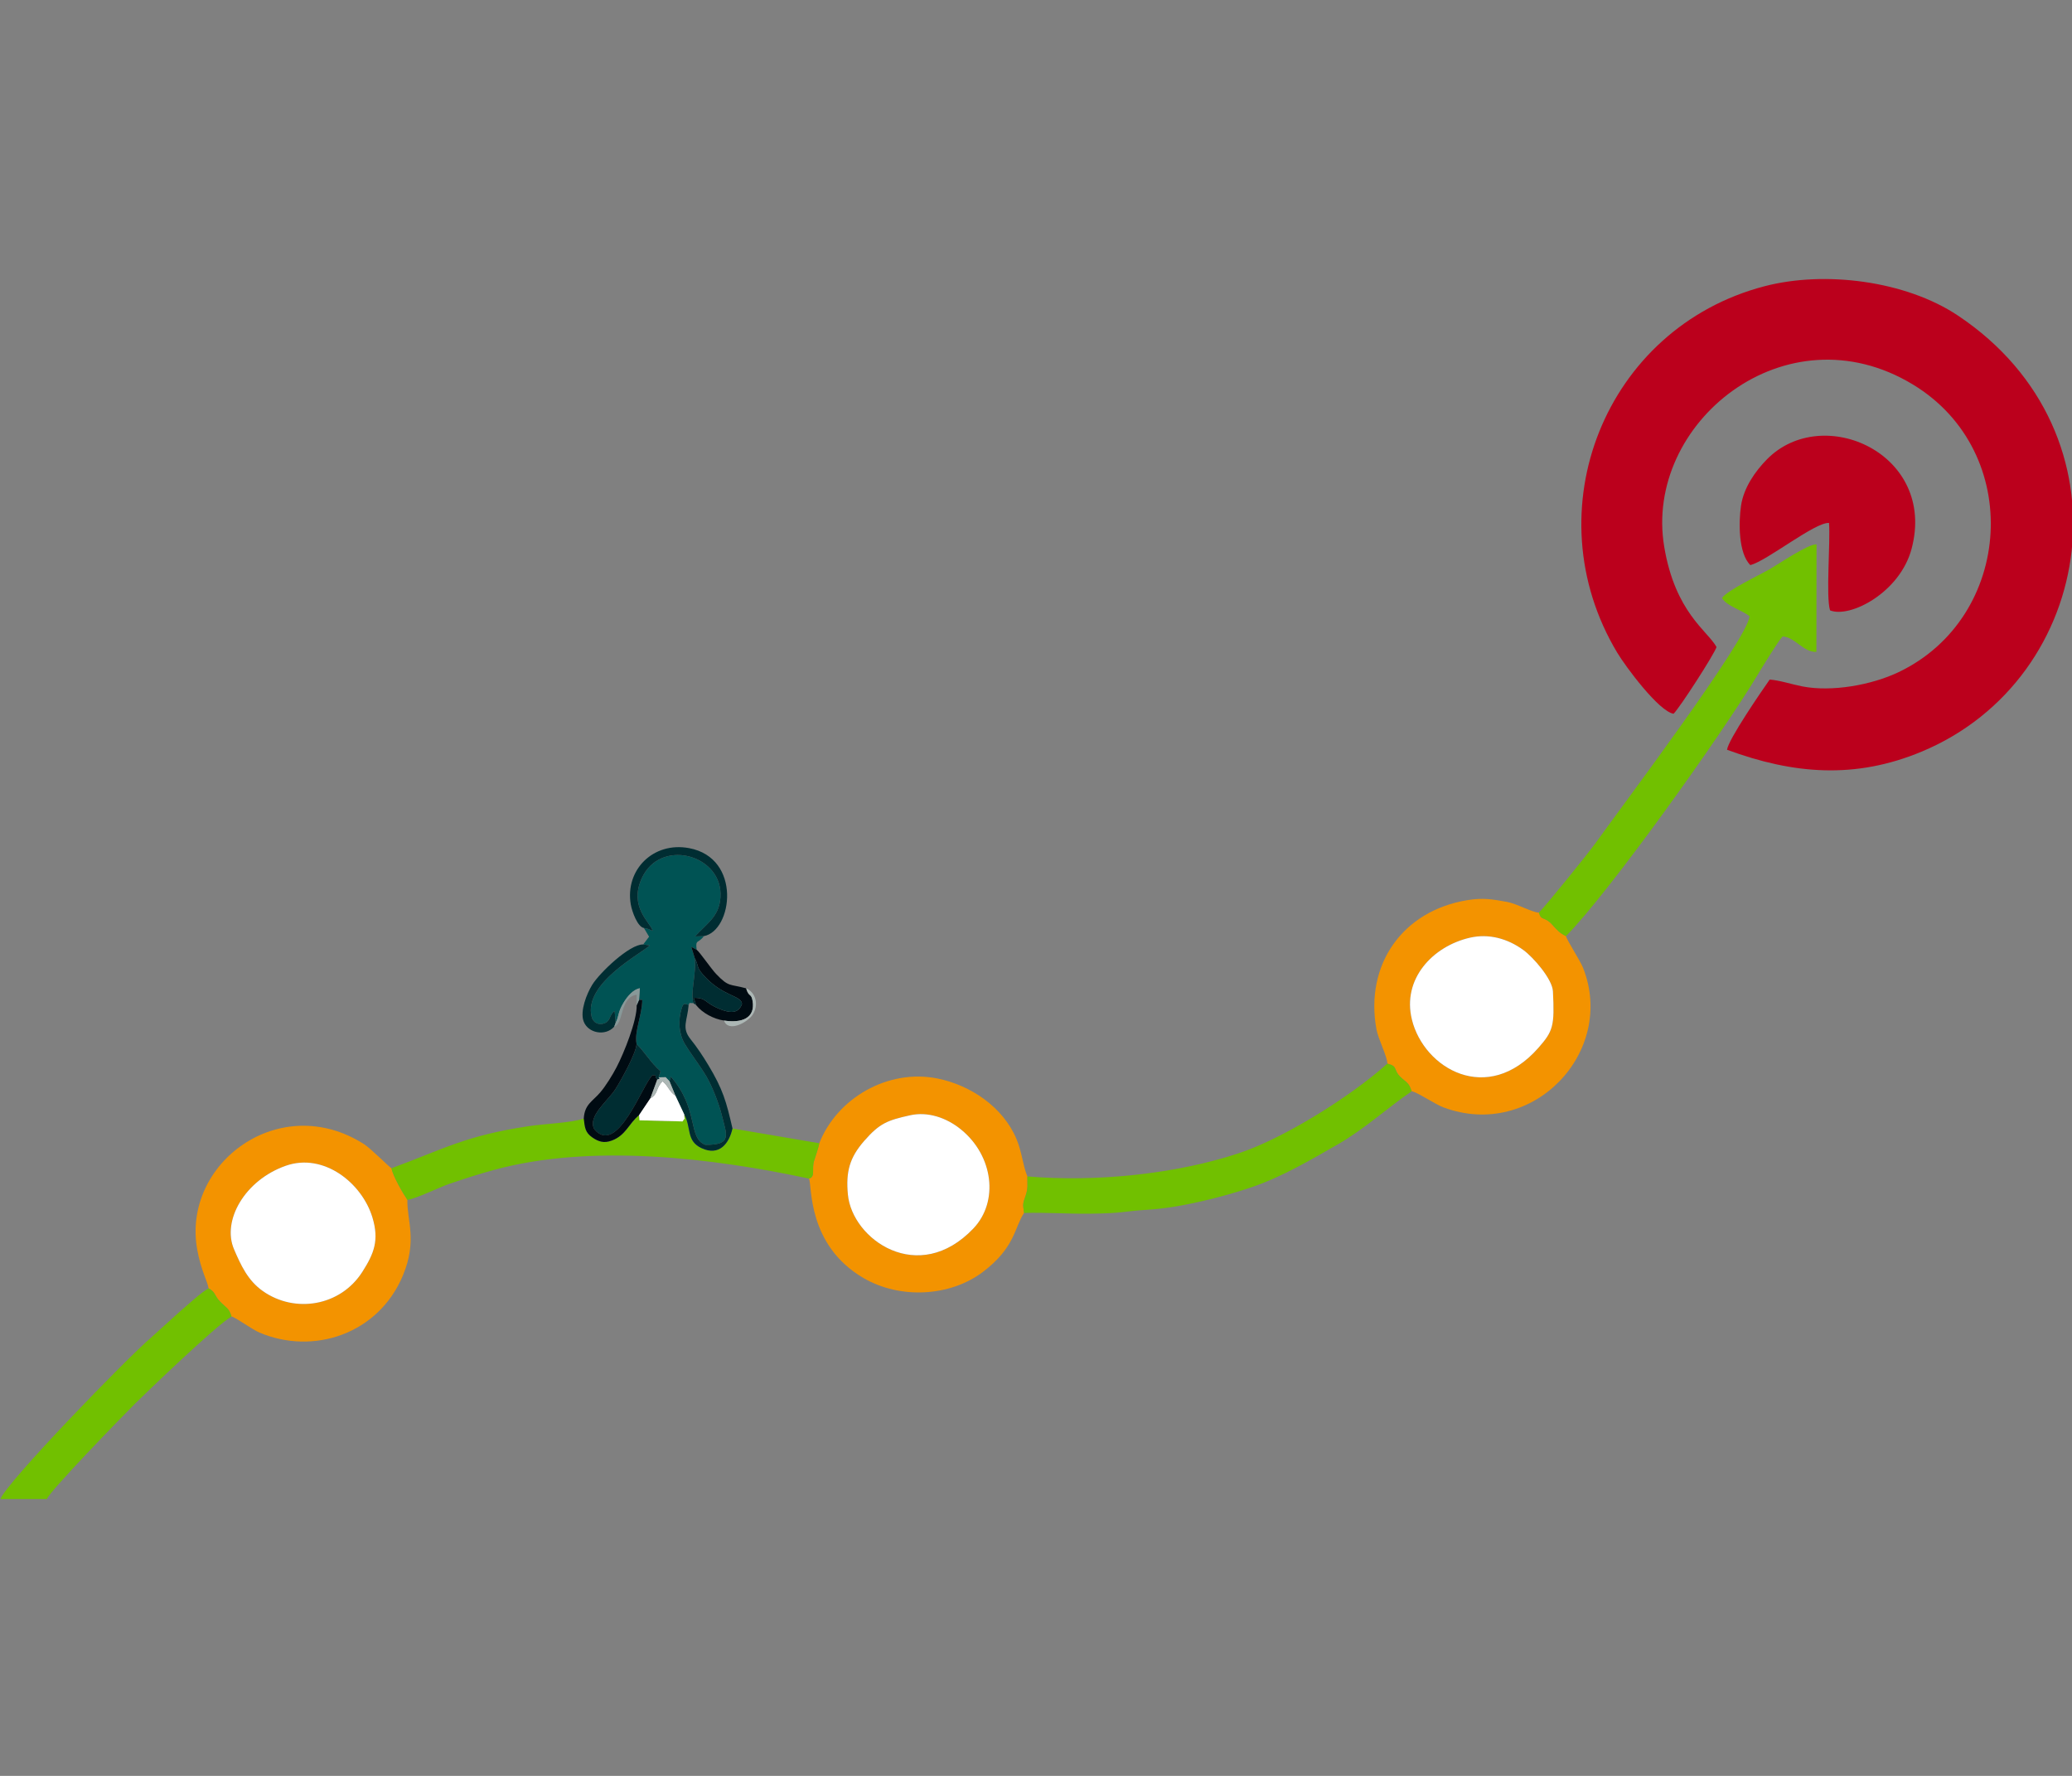 <?xml version="1.0" encoding="UTF-8" standalone="no"?>
<svg
   version="1.1"
   width="350"
   height="300"
   viewBox="0 0 350 300"
   id="svg24"
   sodipodi:docname="03952.svg"
   inkscape:version="1.4.2 (f4327f4, 2025-05-13)"
   inkscape:export-filename="03952.png"
   inkscape:export-xdpi="96"
   inkscape:export-ydpi="96"
   xmlns:inkscape="http://www.inkscape.org/namespaces/inkscape"
   xmlns:sodipodi="http://sodipodi.sourceforge.net/DTD/sodipodi-0.dtd"
   xmlns="http://www.w3.org/2000/svg"
   xmlns:svg="http://www.w3.org/2000/svg">
  <rect x="0" y="0" width="350" height="300" fill="#808080" stroke="none"/>
  <defs
     id="defs24" />
  <sodipodi:namedview
     id="namedview24"
     pagecolor="#ffffff"
     bordercolor="#666666"
     borderopacity="1.0"
     inkscape:showpageshadow="2"
     inkscape:pageopacity="0.0"
     inkscape:pagecheckerboard="0"
     inkscape:deskcolor="#d1d1d1"
     inkscape:document-units="px"
     inkscape:zoom="0.99597479"
     inkscape:cx="396.09436"
     inkscape:cy="561.25919"
     inkscape:window-width="2560"
     inkscape:window-height="1351"
     inkscape:window-x="-9"
     inkscape:window-y="-9"
     inkscape:window-maximized="1"
     inkscape:current-layer="svg24" />
  <g
     id="Layer1000"
     transform="matrix(1.276,0,0,1.276,-210.964,-387.096)">
    <path
       d="m 386.883,397.861 c 0.823,-0.803 5.424,-7.931 5.685,-8.836 -1.205,-2.171 -5.462,-4.551 -6.924,-13.272 -2.743,-16.357 16.094,-31.687 32.931,-21.475 14.727,8.931 13.288,30.821 -1.899,38.073 -3.603,1.72 -8.867,2.648 -12.746,1.89 -1.373,-0.268 -3.025,-0.814 -4.323,-0.905 -1.078,1.531 -5.495,7.961 -5.647,9.293 8.771,3.238 16.948,3.922 25.765,0.247 23.135,-9.645 28.22,-42.104 4.806,-57.728 -6.932,-4.626 -17.632,-5.962 -25.591,-3.89 -21.123,5.5 -30.783,29.734 -19.511,48.526 1.1,1.834 5.515,7.782 7.455,8.077 z"
       style="fill:#bb001c;fill-rule:evenodd"
       id="path1" />
    <path
       d="m 285.795,451.024 c 2.36,-0.526 4.826,0.302 6.765,1.882 4.299,3.504 4.996,9.553 1.644,13.085 -7.274,7.664 -16.082,1.471 -16.628,-4.505 -0.271,-2.966 0.205,-4.836 2.165,-7.079 2.055,-2.351 3.09,-2.724 6.054,-3.383 z m -12.001,3.696 c -0.151,0.761 -0.484,1.616 -0.709,2.386 -0.306,1.047 0.216,2.062 -0.656,2.295 0.429,0.92 -0.276,8.785 7.213,13.165 4.824,2.822 11.449,2.471 15.777,-0.785 4.322,-3.252 4.207,-5.949 5.479,-7.828 -0.177,-1.272 -0.165,-1.194 0.213,-2.311 0.342,-1.011 0.215,-1.401 0.226,-2.529 -0.622,-1.527 -0.691,-3.143 -1.434,-4.931 -1.77,-4.261 -6.099,-7.144 -10.429,-8.025 -6.613,-1.346 -13.369,2.631 -15.68,8.564 z"
       style="fill:#f39300;fill-rule:evenodd"
       id="path2" />
    <path
       d="m 203.164,457.702 c 5.017,-1.764 10.102,2.281 11.479,6.872 0.897,2.993 0.213,4.732 -1.342,7.172 -2.904,4.558 -8.934,5.536 -13.179,2.543 -1.974,-1.392 -2.89,-3.392 -3.804,-5.515 -1.638,-3.804 1.415,-9.162 6.846,-11.072 z m -10.216,16.228 c 0.951,0.518 0.724,0.923 1.499,1.737 0.784,0.823 1.189,0.827 1.532,1.993 0.509,0.085 2.696,1.702 3.715,2.133 7.122,3.013 15.722,0.204 18.968,-7.549 1.955,-4.671 0.528,-7.293 0.6,-10.023 -0.599,-0.876 -1.916,-3.176 -2.109,-4.188 -0.178,-0.052 -2.748,-2.625 -3.605,-3.174 -11.153,-7.155 -24.156,2.518 -22.11,13.931 0.488,2.721 1.422,4.397 1.509,5.141 z"
       style="fill:#f39300;fill-rule:evenodd"
       id="path3" />
    <path
       d="m 359.948,427.502 c 2.462,-0.561 4.946,0.108 7.038,1.628 1.318,0.958 3.846,3.849 3.927,5.479 0.228,4.616 0.031,5.261 -1.951,7.51 -6.729,7.632 -15.113,2.716 -16.716,-3.753 -1.333,-5.38 2.741,-9.735 7.702,-10.865 z M 348.99,444.18 c 1.45,0.363 0.748,0.77 1.692,1.716 0.8,0.802 1.138,0.705 1.527,1.946 0.737,0.101 3.067,1.707 4.237,2.141 11.782,4.364 22.856,-7.358 18.456,-18.481 -0.395,-0.998 -2.207,-3.752 -2.257,-4.205 -0.776,-0.339 -1.251,-0.872 -1.829,-1.518 -1.028,-1.149 -1.427,-0.434 -1.762,-1.585 -0.907,-0.041 -2.9,-1.181 -4.213,-1.423 -1.984,-0.365 -3.231,-0.566 -5.265,-0.232 -8.595,1.411 -13.571,8.54 -12.033,17.073 0.238,1.321 1.473,3.701 1.447,4.567 z"
       style="fill:#f39300;fill-rule:evenodd"
       id="path4" />
    <path
       d="m 397.048,378.182 c 2.2,-0.563 8.57,-5.706 10.414,-5.584 0.196,2.605 -0.433,9.713 0.134,11.575 2.647,1.069 9.258,-2.357 10.796,-8.152 3.347,-12.616 -11.786,-19.31 -19.137,-11.854 -1.589,1.612 -3.09,3.782 -3.443,6.148 -0.319,2.14 -0.368,6.298 1.237,7.867 z"
       style="fill:#bb001c;fill-rule:evenodd"
       id="path5" />
    <path
       d="m 369.054,424.196 c 0.335,1.151 0.734,0.435 1.762,1.585 0.578,0.646 1.052,1.179 1.829,1.518 5.79,-5.887 20.673,-26.767 25.286,-34.459 0.554,-0.925 2.852,-4.699 3.387,-5.212 1.649,0.087 2.771,2.135 4.471,2.039 l 0.018,-14.232 c -1.074,-0.092 -5.074,2.644 -6.305,3.345 -1.285,0.731 -5.595,2.782 -6.209,3.766 0.7,1.115 2.575,1.542 3.648,2.409 -0.287,3.106 -16.902,25.14 -20.36,29.99 -0.982,1.378 -6.32,7.974 -7.526,9.252 z"
       style="fill:#71c000;fill-rule:evenodd"
       id="path6" />
    <path
       d="m 250.578,426.226 0.681,1.152 -0.778,1.024 0.859,0.126 c -1.004,1.031 -8.769,4.979 -7.69,9.428 0.204,0.841 0.978,1.202 1.768,0.856 0.805,-0.352 0.538,-1.071 1.283,-1.595 l 0.134,1.559 c 0.501,-1.015 0.227,-1.327 1.093,-2.744 0.451,-0.737 1.244,-1.697 2.108,-1.826 l -0.107,1.53 0.429,0.011 c -0.028,2.083 -1.069,4.126 -0.752,5.838 1.01,0.956 1.83,2.431 3.172,3.605 l -0.253,0.804 0.925,-0.016 0.513,0.531 0.178,-0.604 c 3.756,4.296 2.206,8.123 4.567,9.027 3.611,0.031 2.812,-1.339 2.184,-3.913 -0.37,-1.517 -1.279,-3.853 -2.07,-5.187 -0.89,-1.503 -1.99,-2.858 -2.855,-4.306 -0.783,-1.31 -0.875,-3.13 -0.393,-4.656 0.229,-0.726 0.359,-0.654 0.925,-0.462 0.226,-0.341 -0.205,-0.244 0.618,-0.24 -0.412,-1.496 0.43,-3.848 0.178,-5.98 l -0.447,-1.465 0.71,0.381 c -0.188,-1.456 0.205,-0.77 0.95,-1.801 l -1.165,0.042 c 1.646,-1.818 3.433,-2.757 3.374,-5.686 -0.106,-5.225 -8.048,-7.324 -10.445,-1.976 -1.704,3.802 1.188,5.836 1.474,6.926 -0.758,-0.279 -0.174,-0.183 -1.167,-0.382 z"
       style="fill:#005354;fill-rule:evenodd"
       id="path7" />
    <path
       d="m 359.948,427.502 c -4.961,1.13 -9.035,5.485 -7.702,10.865 1.602,6.469 9.987,11.385 16.716,3.753 1.982,-2.249 2.179,-2.894 1.951,-7.51 -0.08,-1.63 -2.608,-4.522 -3.927,-5.479 -2.092,-1.52 -4.576,-2.189 -7.038,-1.628 z"
       style="fill:#ffffff;fill-rule:evenodd"
       id="path8" />
    <path
       d="m 203.164,457.702 c -5.431,1.91 -8.483,7.268 -6.846,11.072 0.914,2.123 1.829,4.123 3.804,5.515 4.245,2.993 10.275,2.016 13.179,-2.543 1.555,-2.44 2.239,-4.18 1.342,-7.172 -1.377,-4.591 -6.462,-8.636 -11.479,-6.872 z"
       style="fill:#ffffff;fill-rule:evenodd"
       id="path9" />
    <path
       d="m 285.795,451.024 c -2.963,0.66 -3.999,1.032 -6.054,3.383 -1.96,2.243 -2.436,4.112 -2.165,7.079 0.546,5.977 9.354,12.169 16.628,4.505 3.353,-3.532 2.655,-9.581 -1.644,-13.085 -1.939,-1.581 -4.406,-2.408 -6.765,-1.882 z"
       style="fill:#ffffff;fill-rule:evenodd"
       id="path10" />
    <path
       d="m 301.337,459.112 c -0.01,1.128 0.116,1.518 -0.226,2.529 -0.378,1.117 -0.39,1.039 -0.213,2.311 2.752,-0.088 5.696,0.12 8.5,0.097 4.744,-0.039 4.63,-0.336 7.916,-0.527 4.156,-0.242 9.965,-1.687 13.843,-3.026 4.04,-1.395 7.684,-3.575 11.215,-5.591 3.57,-2.039 6.54,-4.804 9.837,-7.062 -0.39,-1.242 -0.728,-1.145 -1.527,-1.946 -0.944,-0.946 -0.242,-1.354 -1.692,-1.716 -4.766,4.291 -13.617,9.847 -19.589,11.838 -8.421,2.807 -19.098,3.873 -28.064,3.094 z"
       style="fill:#71c000;fill-rule:evenodd"
       id="path11" />
    <path
       d="m 242.612,451.453 c -1.571,0.564 -5.272,0.704 -7.203,0.994 -8.499,1.276 -11.183,2.983 -18.255,5.586 0.193,1.012 1.51,3.312 2.109,4.188 1.198,-0.169 4.179,-1.66 5.616,-2.146 2.043,-0.691 3.808,-1.266 5.904,-1.837 12.838,-3.498 28.887,-1.577 41.647,1.164 0.872,-0.233 0.35,-1.248 0.656,-2.295 0.225,-0.77 0.558,-1.625 0.709,-2.386 l -11.492,-1.952 c -0.447,1.986 -1.742,3.694 -4.095,2.604 -2.064,-0.957 -1.329,-2.689 -2.297,-4.474 0.021,1.019 0.241,0.197 -0.219,0.934 l -5.703,-0.146 -0.052,-0.683 c -1.387,1.131 -1.733,2.67 -3.623,3.369 -1.065,0.394 -1.796,0.109 -2.551,-0.406 -1.002,-0.684 -1.008,-1.375 -1.149,-2.512 z"
       style="fill:#71c000;fill-rule:evenodd"
       id="path12" />
    <path
       d="m 165.389,501.825 h 6.153 c 0.333,-1.012 9.906,-10.879 11.688,-12.645 1.198,-1.188 10.675,-10.334 12.749,-11.52 -0.344,-1.167 -0.749,-1.17 -1.532,-1.993 -0.775,-0.813 -0.548,-1.219 -1.499,-1.737 -0.992,0.526 -2.886,2.312 -3.852,3.114 l -3.644,3.298 c -3.462,2.957 -19.24,19.26 -20.063,21.483 z"
       style="fill:#71c000;fill-rule:evenodd"
       id="path13" />
    <path
       d="m 252.34,446.298 c 0.325,-0.174 0.403,0.049 0.184,-0.302 l 0.253,-0.804 c -1.342,-1.174 -2.163,-2.649 -3.172,-3.605 -0.095,1.297 -2.042,4.779 -2.814,5.992 -0.966,1.518 -3.756,3.627 -2.765,5.308 3.017,3.541 6.289,-5.763 7.658,-7.158 0.788,0.024 0.149,-0.092 0.656,0.569 z"
       style="fill:#002d32;fill-rule:evenodd"
       id="path14" />
    <path
       d="m 249.619,436.46 c 0.046,2.024 -1.699,6.349 -2.671,8.208 -0.534,1.02 -1.428,2.481 -2.17,3.34 -1.032,1.196 -2.053,1.565 -2.166,3.444 0.141,1.137 0.147,1.829 1.149,2.512 0.755,0.516 1.486,0.8 2.551,0.406 1.89,-0.699 2.236,-2.238 3.623,-3.369 l 1.489,-2.219 0.916,-2.486 c -0.507,-0.661 0.132,-0.545 -0.656,-0.569 -1.369,1.394 -4.642,10.698 -7.658,7.158 -0.991,-1.681 1.8,-3.79 2.765,-5.308 0.772,-1.214 2.719,-4.695 2.814,-5.992 -0.317,-1.712 0.725,-3.755 0.752,-5.838 l -0.429,-0.011 z"
       style="fill:#000b12;fill-rule:evenodd"
       id="path15" />
    <path
       d="m 250.578,426.226 c 0.993,0.199 0.409,0.103 1.167,0.382 -0.286,-1.09 -3.179,-3.124 -1.474,-6.926 2.397,-5.348 10.338,-3.249 10.445,1.976 0.059,2.929 -1.727,3.868 -3.374,5.686 l 1.165,-0.042 c 3.8,-0.704 5.061,-10.335 -1.948,-11.65 -4.76,-0.893 -8.504,2.893 -7.724,7.452 0.165,0.964 0.903,2.983 1.742,3.122 z"
       style="fill:#002d32;fill-rule:evenodd"
       id="path16" />
    <path
       d="m 253.962,446.51 0.793,1.931 1.154,2.457 c 0.969,1.785 0.233,3.517 2.297,4.474 2.353,1.091 3.648,-0.618 4.095,-2.604 -0.827,-3.598 -1.268,-5.183 -3.196,-8.386 -0.732,-1.217 -1.493,-2.363 -2.355,-3.438 -1.227,-1.531 -0.423,-2.399 -0.253,-4.536 -0.566,-0.192 -0.695,-0.264 -0.925,0.462 -0.482,1.527 -0.39,3.346 0.393,4.656 0.865,1.449 1.965,2.804 2.855,4.306 0.791,1.335 1.7,3.67 2.07,5.187 0.628,2.574 1.426,3.943 -2.184,3.913 -2.36,-0.904 -0.811,-4.731 -4.567,-9.027 z"
       style="fill:#002d32;fill-rule:evenodd"
       id="path17" />
    <path
       d="m 257.295,430.188 c 0.569,1.046 0.173,1.141 1.072,2.175 2.6,2.991 5.14,2.748 5.192,3.922 -0.471,1.366 -1.691,1.167 -2.901,0.684 -2.201,-0.878 -1.689,-1.501 -3.491,-1.5 l 0.323,0.969 c 0.839,1.05 2.305,1.83 3.681,2.039 2.369,0.37 4.168,-0.318 3.793,-2.591 -0.179,-1.086 -0.494,-0.44 -0.855,-1.672 -2.2,-0.611 -2.264,-0.105 -3.986,-1.917 -0.668,-0.702 -2.146,-2.874 -2.565,-3.193 l -0.71,-0.381 z"
       style="fill:#000b12;fill-rule:evenodd"
       id="path18" />
    <path
       d="m 246.642,439.288 0.192,-0.512 -0.134,-1.559 c -0.745,0.524 -0.478,1.243 -1.283,1.595 -0.79,0.345 -1.564,-0.015 -1.768,-0.856 -1.079,-4.449 6.686,-8.398 7.69,-9.428 l -0.859,-0.126 c -1.813,-0.045 -5.777,3.761 -6.754,5.352 -0.725,1.181 -1.625,3.455 -1.14,4.809 0.572,1.601 2.897,2.029 4.056,0.725 z"
       style="fill:#002d32;fill-rule:evenodd"
       id="path19" />
    <path
       d="m 251.424,448.784 -1.489,2.219 0.052,0.683 5.703,0.146 c 0.461,-0.737 0.24,0.085 0.219,-0.934 l -1.154,-2.457 c -0.855,-0.588 -0.922,-1.28 -1.717,-1.917 -0.93,0.919 -0.533,1.661 -1.615,2.259 z"
       style="fill:#ffffff;fill-rule:evenodd"
       id="path20" />
    <path
       d="m 257.116,436.168 0.373,0.27 -0.323,-0.969 c 1.802,-10e-4 1.29,0.622 3.491,1.5 1.21,0.483 2.429,0.682 2.901,-0.684 -0.052,-1.174 -2.593,-0.931 -5.192,-3.922 -0.899,-1.034 -0.503,-1.129 -1.072,-2.175 0.252,2.132 -0.59,4.484 -0.178,5.98 z"
       style="fill:#002d32;fill-rule:evenodd"
       id="path21" />
    <path
       d="m 261.17,438.477 c 0.594,1.658 3.155,0.207 3.789,-0.758 0.841,-1.279 0.473,-2.93 -0.851,-3.506 0.361,1.232 0.676,0.586 0.855,1.672 0.375,2.274 -1.424,2.961 -3.793,2.591 z"
       style="fill:#acb7b5;fill-rule:evenodd"
       id="path22" />
    <path
       d="m 252.34,446.298 -0.916,2.486 c 1.081,-0.598 0.685,-1.34 1.615,-2.259 0.795,0.636 0.862,1.329 1.717,1.917 l -0.793,-1.931 -0.513,-0.531 -0.925,0.016 c 0.219,0.351 0.141,0.129 -0.184,0.302 z"
       style="fill:#acb7b5;fill-rule:evenodd"
       id="path23" />
    <path
       d="m 246.834,438.776 -0.192,0.512 c 1.302,-0.388 0.691,-3.887 2.974,-4.23 l 0.003,1.402 0.309,-0.723 0.107,-1.53 c -0.864,0.13 -1.657,1.089 -2.108,1.826 -0.866,1.416 -0.592,1.728 -1.093,2.744 z"
       style="fill:#889999;fill-rule:evenodd"
       id="path24" />
  </g>
</svg>
